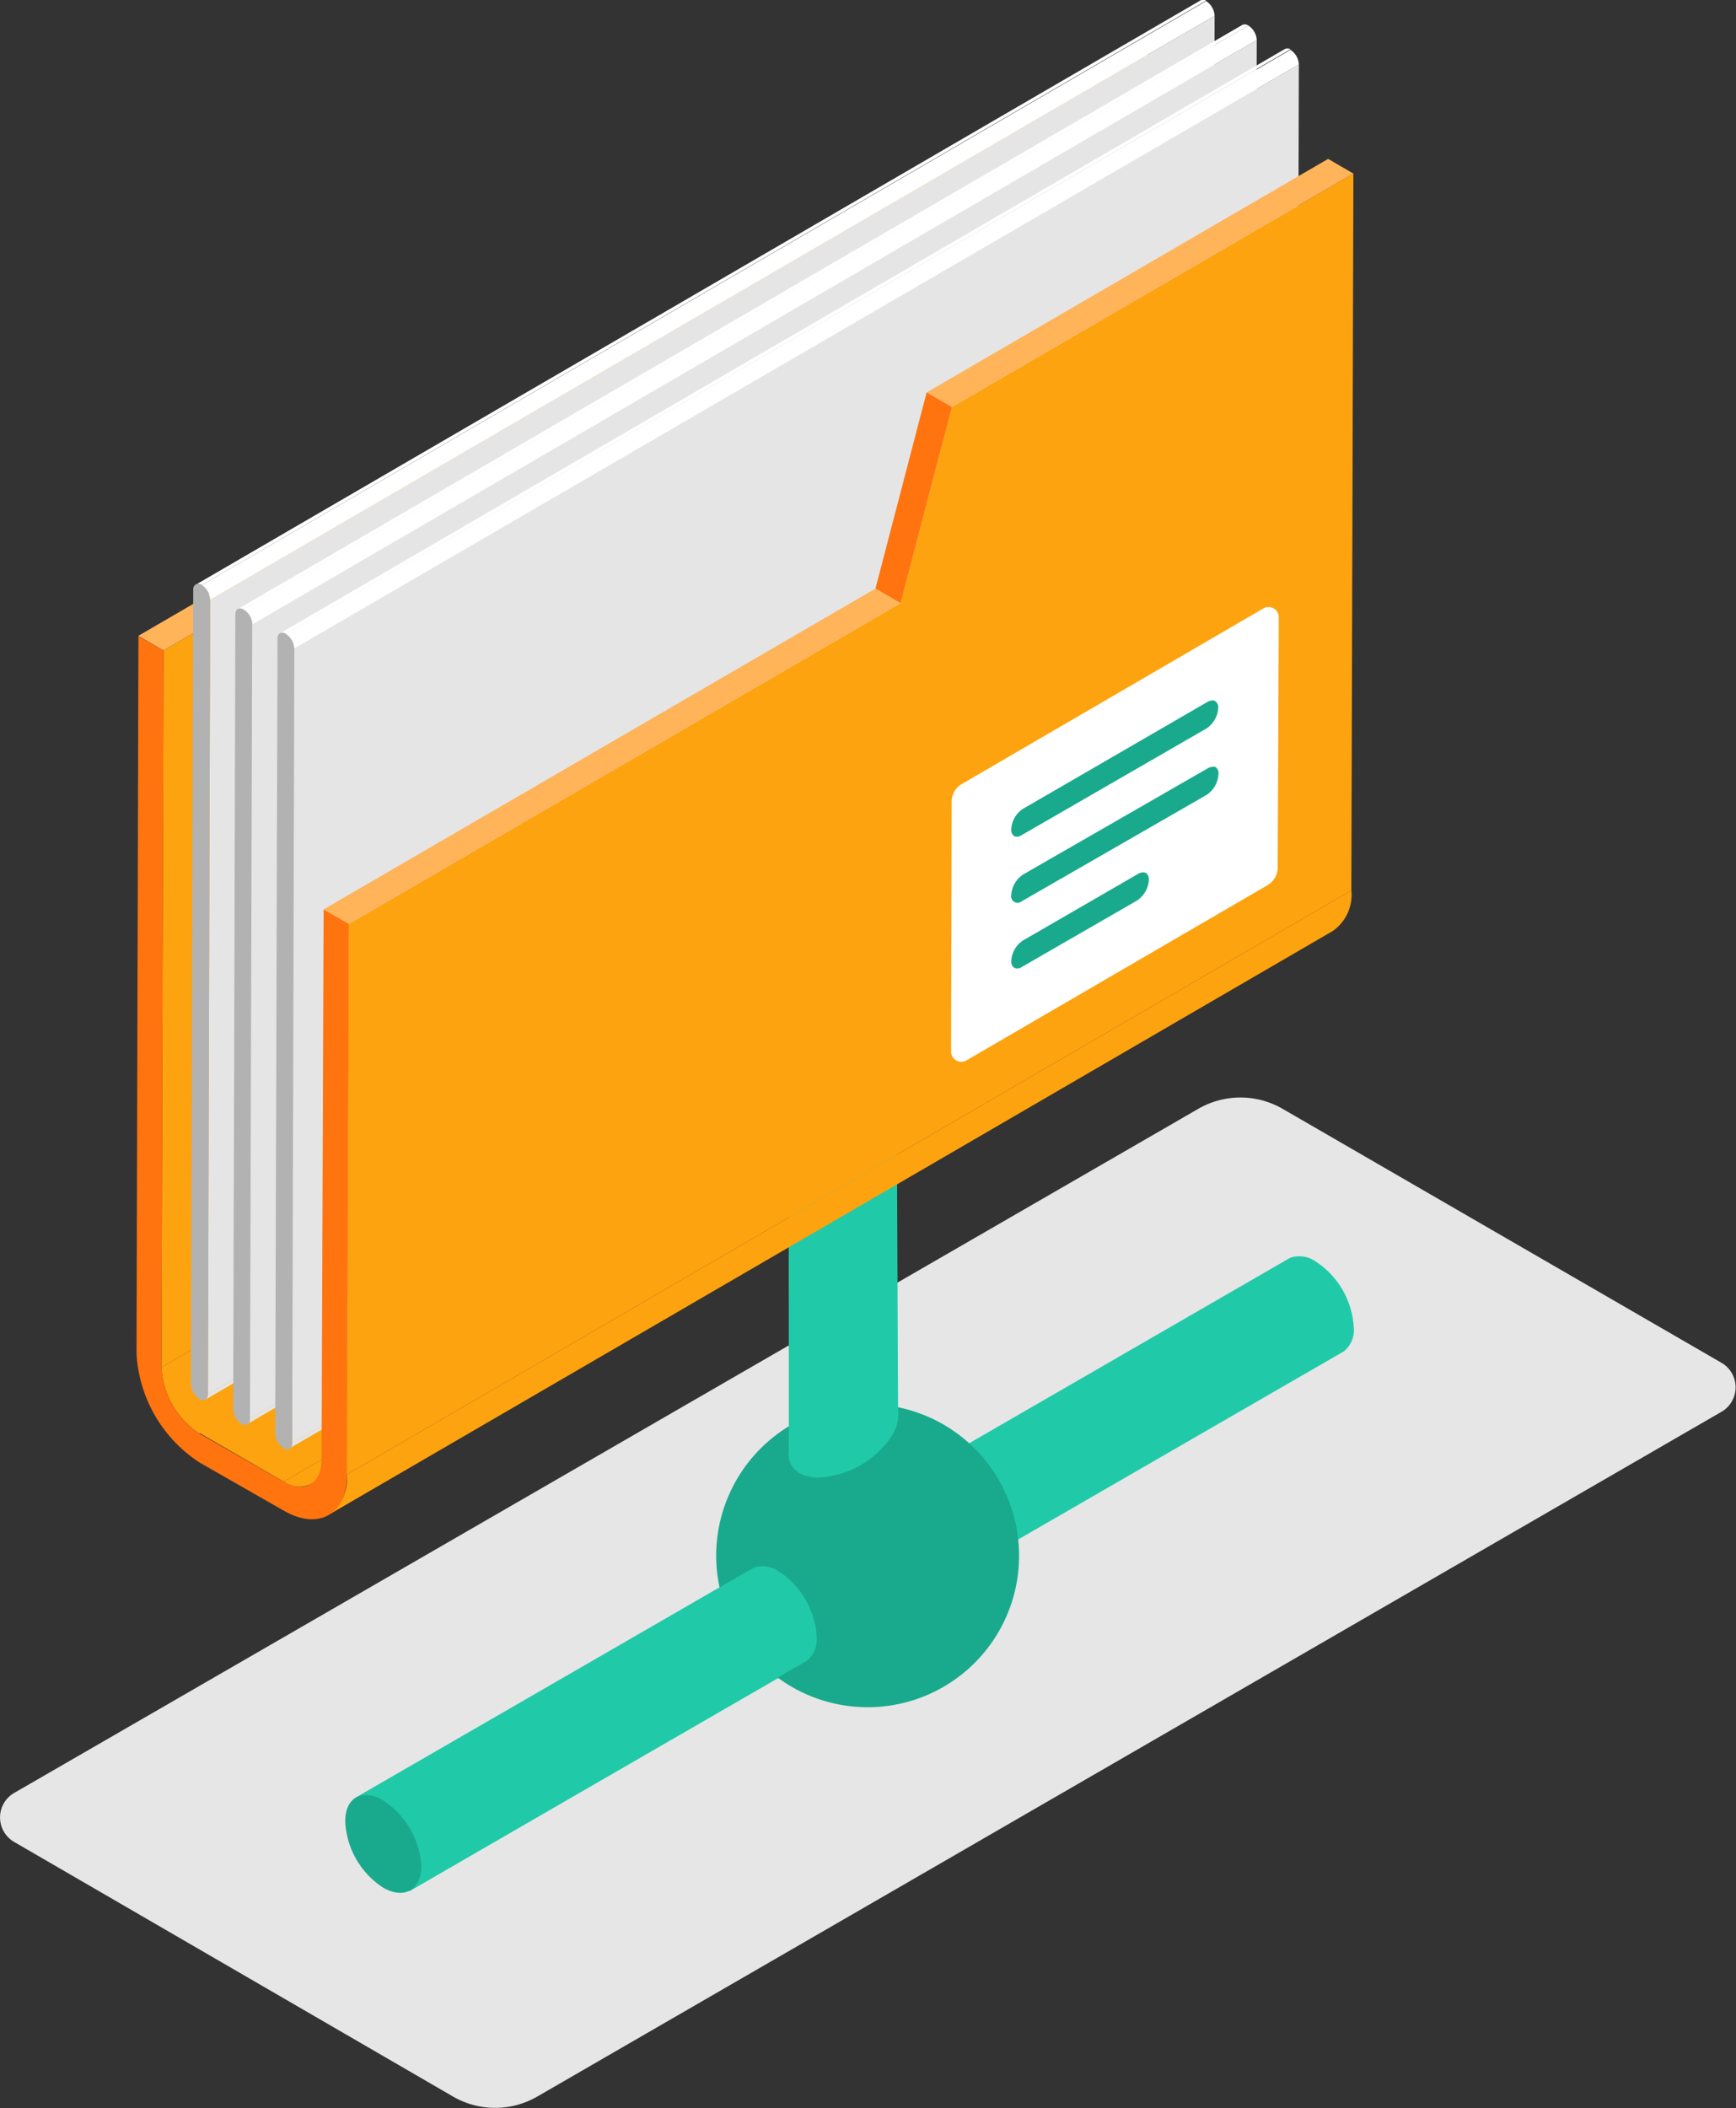 <?xml version="1.0" encoding="utf-8"?>
<svg viewBox="0 0 144.2 175" xmlns="http://www.w3.org/2000/svg">
  <rect x="0" y="0" width="144.2" height="175" fill="#333333" stroke="none"/>
  <defs>
    <style>.cls-1{fill:#e6e6e6;}.cls-2{fill:#fda30f;}.cls-3{fill:#8ccf3a;}.cls-4{fill:#01a848;}.cls-5{fill:#ffb45a;}.cls-6{fill:#e5e5e5;}.cls-7{fill:#fff;}.cls-8{fill:#b2b2b2;}.cls-9{fill:#ff740f;}.cls-10{fill:#8c3f4e;}</style>
  </defs>
  <g id="Layer_2" data-name="Layer 2" transform="matrix(1, 0, 0, 1, 0, 0)">
    <g id="Layer_1" data-name="Layer 1">
      <path class="cls-1" d="M99.52,92.06,1.17,148.85a2.35,2.35,0,0,0,0,4.06l36.46,21.14a7,7,0,0,0,7,0L143,117.2a2.35,2.35,0,0,0,0-4.06L106.57,92.07A7,7,0,0,0,99.52,92.06Z"/>
      <polygon class="cls-2" points="16.55 118.95 99.99 70.47 106.99 74.51 23.56 123 16.55 118.95"/>
      <path class="cls-2" d="M109.23,74.73,25.8,123.21a2.21,2.21,0,0,1-2.24-.21L107,74.51A2.24,2.24,0,0,0,109.23,74.73Z"/>
      <path class="cls-3" d="M109.26,104.71a2.34,2.34,0,0,0-2.09-.29l-.3.17L29.49,149.27,34,157l77.41-44.69.2-.11a2.27,2.27,0,0,0,.84-2A7,7,0,0,0,109.26,104.71Z" style="fill: rgb(32, 202, 168);"/>
      <path class="cls-4" d="M84.65,129.14a12.58,12.58,0,1,1-12.58-12.57A12.58,12.58,0,0,1,84.65,129.14Z" style="fill: rgb(25, 170, 141);"/>
      <polygon class="cls-3" points="74.43 78.55 74.6 117.53 65.52 120.86 65.51 78.72 74.43 78.55" style="fill: rgb(32, 202, 168);"/>
      <path class="cls-3" d="M64.68,130.45a2.31,2.31,0,0,0-2.09-.29l-.3.17-32.8,18.94L34,157,66.79,138l.21-.11a2.31,2.31,0,0,0,.84-2A7,7,0,0,0,64.68,130.45Z" style="fill: rgb(32, 202, 168);"/>
      <path class="cls-4" d="M31.8,149.45A7,7,0,0,1,35,154.9c0,2-1.43,2.81-3.17,1.81a6.92,6.92,0,0,1-3.15-5.45C28.64,149.25,30.06,148.45,31.8,149.45Z" style="fill: rgb(25, 170, 141);"/>
      <path class="cls-3" d="M74.12,119.14A7.78,7.78,0,0,1,68,122.66c-2.24,0-3.14-1.6-2-3.55a7.77,7.77,0,0,1,6.11-3.52C74.34,115.59,75.25,117.18,74.12,119.14Z" style="fill: rgb(32, 202, 168);"/>
      <polygon class="cls-5" points="11.48 52.79 94.92 4.3 97.02 5.51 13.58 54 11.48 52.79"/>
      <polygon class="cls-2" points="13.58 54 97.02 5.51 96.85 65.03 13.41 113.52 13.58 54"/>
      <path class="cls-2" d="M13.41,113.52,96.85,65A6.94,6.94,0,0,0,100,70.47L16.55,119A7,7,0,0,1,13.41,113.52Z"/>
      <polygon class="cls-6" points="17.46 49.79 100.89 1.31 100.71 67.26 17.27 115.74 17.46 49.79"/>
      <path class="cls-6" d="M100.5,67.7,17.06,116.19a.48.48,0,0,0,.21-.45l83.44-48.48A.5.5,0,0,1,100.5,67.7Z"/>
      <polygon class="cls-6" points="20.95 51.81 104.39 3.32 104.2 69.27 20.76 117.76 20.95 51.81"/>
      <path class="cls-6" d="M104,69.72,20.56,118.21a.48.48,0,0,0,.2-.45L104.2,69.27A.5.5,0,0,1,104,69.72Z"/>
      <path class="cls-6" d="M107.5,71.74,24.06,120.23a.48.48,0,0,0,.21-.45L107.7,71.3A.49.49,0,0,1,107.5,71.74Z"/>
      <path class="cls-2" d="M110.72,77.28,27.28,125.77a3.66,3.66,0,0,0,1.53-3.36l83.44-48.49A3.66,3.66,0,0,1,110.72,77.28Z"/>
      <path class="cls-7" d="M16.26,48.54,99.69.05a.48.48,0,0,1,.5,0L16.75,48.58A.47.47,0,0,0,16.26,48.54Z"/>
      <path class="cls-8" d="M16.75,48.58a1.57,1.57,0,0,1,.71,1.21l-.19,65.95c0,.45-.32.63-.71.4a1.57,1.57,0,0,1-.7-1.21l.19-66C16.05,48.54,16.37,48.36,16.75,48.58Z"/>
      <path class="cls-7" d="M16.75,48.58,100.19.09a1.56,1.56,0,0,1,.7,1.22L17.46,49.79A1.57,1.57,0,0,0,16.75,48.58Z"/>
      <path class="cls-7" d="M19.76,50.56,103.19,2.07a.49.49,0,0,1,.5.05L20.25,50.61A.45.45,0,0,0,19.76,50.56Z"/>
      <path class="cls-7" d="M20.25,50.61,103.69,2.12a1.52,1.52,0,0,1,.7,1.2L21,51.81A1.52,1.52,0,0,0,20.25,50.61Z"/>
      <path class="cls-8" d="M20.25,50.61a1.52,1.52,0,0,1,.7,1.2l-.19,66c0,.44-.31.62-.7.4a1.51,1.51,0,0,1-.69-1.21L19.55,51C19.55,50.56,19.87,50.38,20.25,50.61Z"/>
      <polygon class="cls-6" points="24.45 53.83 107.89 5.35 107.7 71.3 24.27 119.78 24.45 53.83"/>
      <path class="cls-9" d="M29,76.7l-.17,45.71c0,3.32-2.37,4.67-5.26,3l-7-4a11.53,11.53,0,0,1-5.23-9.06l.16-59.52L13.58,54l-.17,59.52A7,7,0,0,0,16.55,119l7,4c1.73,1,3.15.19,3.16-1.8l.17-45.71Z"/>
      <polygon class="cls-2" points="28.98 76.7 74.81 50.07 79.07 33.79 112.42 14.41 112.25 73.92 28.81 122.41 28.98 76.7"/>
      <path class="cls-7" d="M23.25,52.58,106.69,4.09a.49.49,0,0,1,.5,0L23.76,52.63A.48.48,0,0,0,23.25,52.58Z"/>
      <path class="cls-8" d="M23.76,52.63a1.54,1.54,0,0,1,.69,1.2l-.18,66c0,.45-.32.63-.7.4a1.52,1.52,0,0,1-.71-1.21L23.05,53C23.05,52.58,23.37,52.4,23.76,52.63Z"/>
      <path class="cls-7" d="M23.76,52.63,107.19,4.14a1.52,1.52,0,0,1,.7,1.21L24.45,53.83A1.54,1.54,0,0,0,23.76,52.63Z"/>
      <polygon class="cls-5" points="26.89 75.49 28.98 76.7 74.81 50.07 72.72 48.86 26.89 75.49"/>
      <polygon class="cls-5" points="110.32 13.19 76.97 32.58 79.07 33.79 112.42 14.41 110.32 13.19"/>
      <polygon class="cls-9" points="76.97 32.58 72.72 48.86 74.81 50.07 79.07 33.79 76.97 32.58"/>
      <path class="cls-7" d="M79.05,66.52,79,87.29a.85.85,0,0,0,1.28.74l25-14.54a1.71,1.71,0,0,0,.85-1.47l.09-20.76a.85.85,0,0,0-1.28-.75l-25,14.55A1.68,1.68,0,0,0,79.05,66.52Z"/>
      <path class="cls-10" d="M94.94,72.42a.81.81,0,0,0-.41.13L85,78.06a2.16,2.16,0,0,0-1,1.71.64.64,0,0,0,.25.58.67.67,0,0,0,.64-.08l9.54-5.5a2.21,2.21,0,0,0,1-1.72.64.64,0,0,0-.25-.58A.51.51,0,0,0,94.94,72.42Z" style="fill: rgb(25, 170, 141);"/>
      <path class="cls-10" d="M100.94,63.66a.48.48,0,0,0-.22,0,.81.81,0,0,0-.41.13L85,72.59a2.2,2.2,0,0,0-1,1.71.54.54,0,0,0,.89.51L100.21,66a2.19,2.19,0,0,0,1-1.71A.63.63,0,0,0,100.94,63.66Z" style="fill: rgb(25, 170, 141);"/>
      <path class="cls-10" d="M84.85,69.34l15.34-8.85a2.18,2.18,0,0,0,1-1.71.63.63,0,0,0-.26-.58.4.4,0,0,0-.22-.05.9.9,0,0,0-.41.12L85,67.13a2.16,2.16,0,0,0-1,1.71.63.63,0,0,0,.25.58A.64.64,0,0,0,84.85,69.34Z" style="fill: rgb(25, 170, 141);"/>
    </g>
  </g>
</svg>
